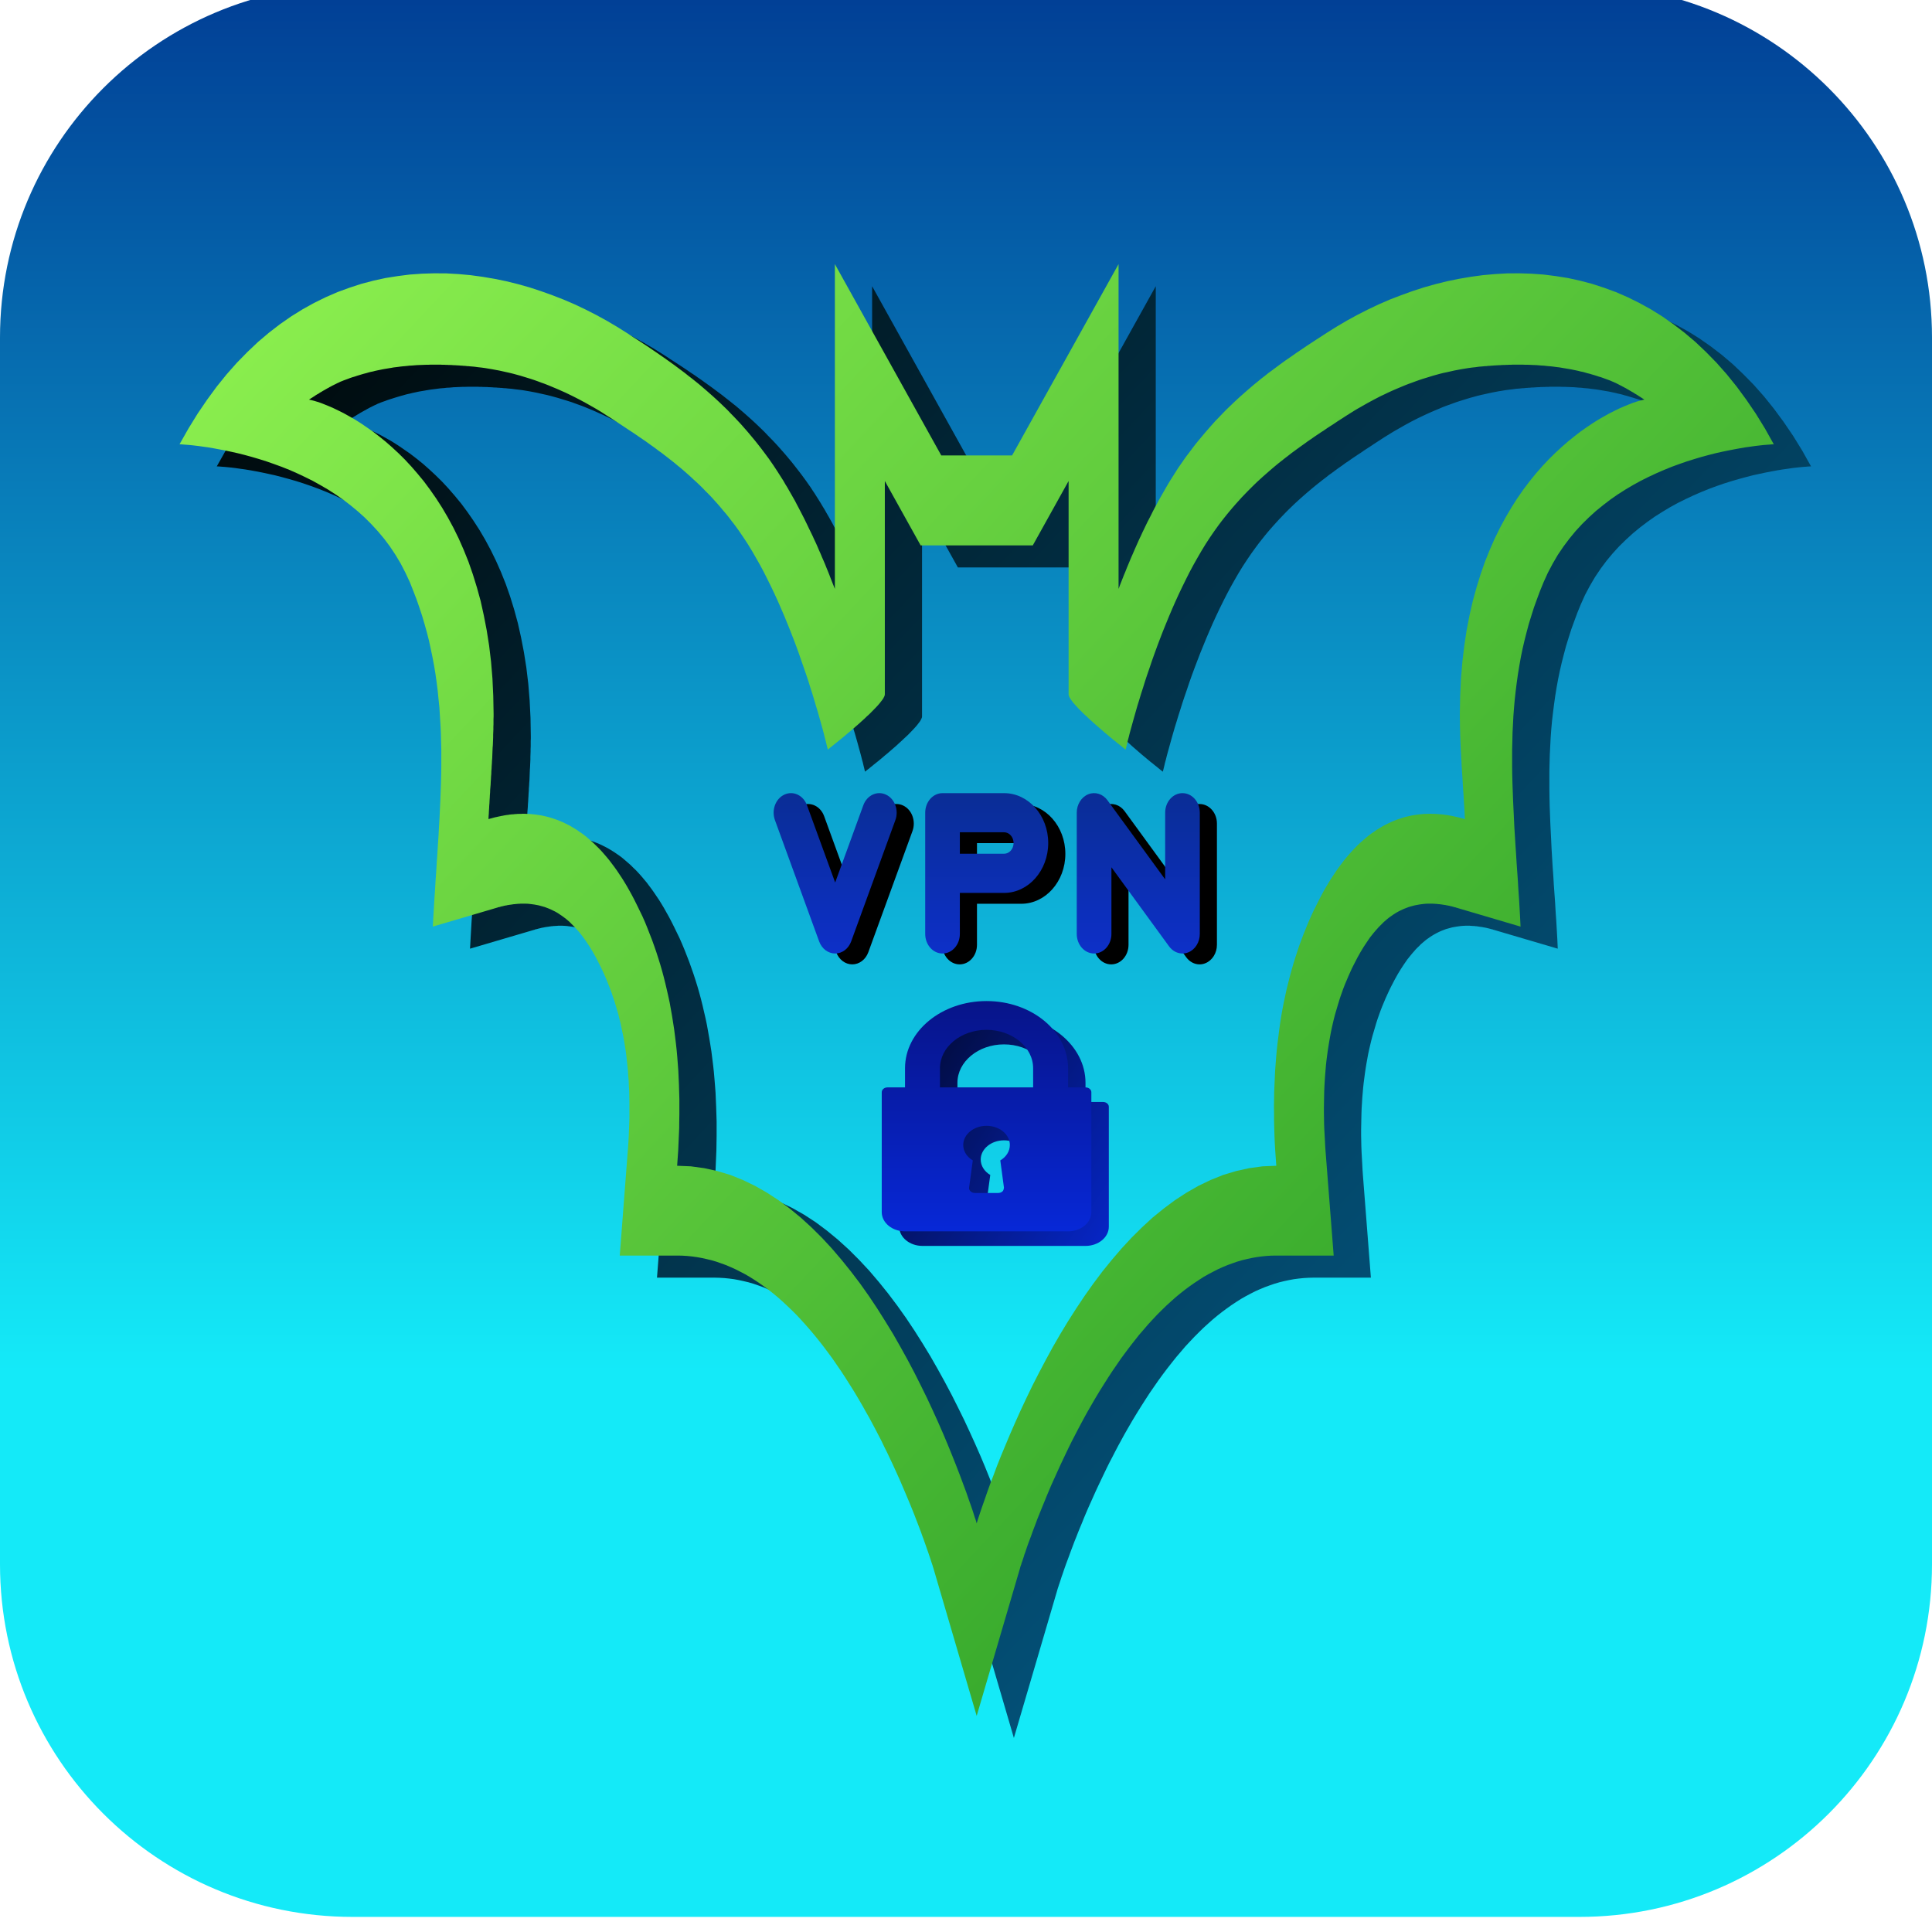 <?xml version="1.0" encoding="UTF-8" standalone="no"?>
<!DOCTYPE svg PUBLIC "-//W3C//DTD SVG 1.1//EN" "http://www.w3.org/Graphics/SVG/1.1/DTD/svg11.dtd">
<svg version="1.1" xmlns="http://www.w3.org/2000/svg" xmlns:xlink="http://www.w3.org/1999/xlink" preserveAspectRatio="xMidYMid meet" viewBox="0 0 512 512" width="512" height="512"><defs><path d="M418.56 -4C470.17 -4 512 37.83 512 89.44C512 173.15 512 330.85 512 414.56C512 466.17 470.17 508 418.56 508C334.85 508 177.15 508 93.44 508C41.83 508 0 466.17 0 414.56C0 330.85 0 173.15 0 89.44C0 37.83 41.83 -4 93.44 -4C177.15 -4 334.85 -4 418.56 -4Z" id="a1GgFwFoAB"></path><linearGradient id="gradienta6pZ1XClId" gradientUnits="userSpaceOnUse" x1="256" y1="-4" x2="256" y2="508"><stop style="stop-color: #013e95;stop-opacity: 1" offset="0%"></stop><stop style="stop-color: #14eaf8;stop-opacity: 1" offset="71.791%"></stop><stop style="stop-color: #14eaf8;stop-opacity: 1" offset="100%"></stop></linearGradient><path d="M306.63 161L307.36 159.15L307.73 158.21L308.13 157.28L308.49 156.33L308.89 155.41L309.67 153.51L310.1 152.56L310.49 151.64L311.76 148.79L312.21 147.87L312.63 146.92L313.08 146L313.53 145.05L313.98 144.12L314.94 142.28L315.39 141.35L315.87 140.43L316.38 139.53L316.86 138.61L317.87 136.81L318.38 135.94L318.89 135.04L319.39 134.17L319.93 133.3L322.07 129.91L322.63 129.09L323.19 128.3L323.76 127.48L324.32 126.68L324.91 125.91L326.66 123.61L327.56 122.5L329.36 120.35L331.17 118.3L332.07 117.3L333 116.35L333.9 115.4L334.83 114.45L336.69 112.65L337.62 111.78L338.55 110.93L340.4 109.29L342.26 107.7L343.19 106.96L344.12 106.19L345.05 105.47L345.98 104.73L346.94 104.03L348.8 102.65L349.7 101.98L350.63 101.32L352.49 100.03L353.39 99.39L354.32 98.78L356.12 97.55L358.83 95.78L359.7 95.21L360.6 94.62L361.47 94.06L364.09 92.42L366.8 90.83L369.56 89.31L372.37 87.88L375.25 86.52L378.15 85.26L381.13 84.11L384.12 83.03L387.19 82.03L390.26 81.16L393.39 80.39L396.51 79.75L399.67 79.21L402.85 78.77L406.06 78.49L409.27 78.31L412.48 78.28L415.72 78.39L418.94 78.62L422.17 79.03L425.39 79.54L428.57 80.23L431.78 81.08L434.93 82.11L438.09 83.26L441.22 84.62L444.29 86.13L447.36 87.82L450.37 89.7L453.33 91.77L456.28 94.03L459.16 96.47L461.97 99.14L464.76 101.98L467.47 105.04L470.11 108.32L472.68 111.81L475.19 115.5L477.61 119.42L479.95 123.61L479.61 123.61L479.21 123.63L478.65 123.68L477.95 123.73L477.1 123.81L476.11 123.91L475.02 124.04L473.8 124.22L472.48 124.4L471.07 124.63L469.55 124.91L467.95 125.22L466.26 125.58L464.51 125.96L462.71 126.43L460.82 126.94L458.9 127.5L456.93 128.12L454.93 128.81L452.9 129.56L450.88 130.38L448.82 131.27L446.74 132.25L444.68 133.27L442.62 134.4L440.6 135.61L438.57 136.89L436.6 138.28L434.65 139.76L432.74 141.33L430.91 143L429.1 144.77L427.39 146.64L425.75 148.61L424.2 150.69L422.71 152.9L421.36 155.2L420.06 157.64L418.91 160.21L418.01 162.41L417.19 164.62L416.4 166.8L415.7 169L415.02 171.21L414.43 173.42L413.87 175.62L413.36 177.83L412.91 180.01L412.51 182.21L412.15 184.44L411.84 186.65L411.56 188.86L411.3 191.09L411.1 193.29L410.94 195.52L410.71 199.99L410.65 202.24L410.6 204.48L410.6 208.99L410.63 211.27L410.68 213.56L410.85 218.12L411.08 222.74L411.19 225.07L411.47 229.74L411.64 232.1L411.78 234.46L412.12 239.23L412.26 241.64L412.43 244.05L412.57 246.49L412.71 248.95L412.82 251.41L395.95 246.44L395.75 246.39L395.58 246.31L395.39 246.28L395.22 246.23L395.02 246.18L394.85 246.13L394.65 246.08L394.49 246.03L394.29 246L394.12 245.95L393.92 245.9L393.75 245.87L393.58 245.82L393.39 245.8L393.22 245.77L393.02 245.72L392.51 245.64L392.32 245.62L391.81 245.54L391.61 245.51L391.27 245.46L391.11 245.46L390.77 245.41L390.6 245.41L390.43 245.39L390.23 245.39L390.06 245.36L389.73 245.36L389.56 245.33L388.29 245.33L387.7 245.36L387.11 245.41L386.51 245.49L385.95 245.57L384.82 245.77L383.7 246.08L383.16 246.23L382.09 246.64L381.56 246.87L381.02 247.13L380.52 247.39L380.01 247.67L379.5 247.98L378.99 248.31L378.52 248.64L378.01 249L377.53 249.39L376.57 250.21L376.12 250.67L375.64 251.13L375.19 251.59L374.29 252.62L373.84 253.16L372.94 254.29L372.09 255.52L371.25 256.8L370.4 258.19L370.01 258.9L369.59 259.65L369.19 260.42L368.66 261.44L368.15 262.47L367.19 264.57L366.29 266.73L365.87 267.8L365.47 268.91L365.08 270.03L364.71 271.16L364.38 272.29L363.7 274.6L363.39 275.78L363.11 276.96L362.83 278.17L362.57 279.37L362.35 280.6L362.12 281.86L361.92 283.09L361.73 284.37L361.56 285.66L361.39 286.96L361.25 288.27L361.02 290.94L360.94 292.3L360.85 293.68L360.8 295.07L360.77 296.48L360.71 299.35L360.71 300.81L360.74 302.28L360.77 303.76L360.83 305.28L361 308.35L361.08 309.92L361.19 311.51L363.3 338.59L348.09 338.59L346.77 338.62L345.48 338.7L344.18 338.83L342.88 339L341.59 339.24L340.29 339.52L339.02 339.83L337.73 340.21L336.46 340.65L335.19 341.11L333.9 341.65L332.63 342.21L331.39 342.85L330.12 343.52L328.86 344.24L327.62 345.03L326.38 345.85L325.14 346.73L323.9 347.65L322.66 348.62L321.42 349.65L320.21 350.73L318.97 351.85L317.76 353.03L316.55 354.24L315.34 355.52L314.12 356.83L312.94 358.22L311.73 359.63L310.55 361.11L309.36 362.63L308.18 364.19L307 365.81L305.84 367.48L304.66 369.19L303.51 370.96L302.35 372.78L301.2 374.63L300.04 376.55L298.91 378.5L298.01 380.07L297.17 381.61L296.32 383.17L295.51 384.71L294.72 386.25L293.93 387.76L293.17 389.3L292.44 390.82L291.03 393.79L290.35 395.25L289.06 398.13L288.44 399.51L287.84 400.9L287.28 402.23L286.75 403.56L286.21 404.85L285.7 406.1L285.23 407.31L284.75 408.49L284.32 409.64L283.9 410.74L283.51 411.8L283.14 412.82L282.77 413.8L282.44 414.69L282.13 415.57L281.85 416.39L281.59 417.16L281.34 417.85L281.14 418.49L280.94 419.08L280.77 419.62L280.61 420.06L280.49 420.47L280.38 420.77L280.3 421.03L280.24 421.21L280.21 421.34L268.69 460.58L257.2 421.34L257.14 421.21L257.09 421.03L257.03 420.77L256.92 420.47L256.78 420.06L256.64 419.62L256.47 419.08L256.27 418.49L256.04 417.85L255.82 417.16L255.54 416.39L255.26 415.57L254.95 414.69L254.64 413.8L254.27 412.82L253.9 411.8L253.51 410.74L253.09 409.64L252.64 408.49L252.19 407.31L251.71 406.1L251.2 404.85L250.66 403.56L249.54 400.9L248.35 398.13L247.06 395.25L246.38 393.79L244.97 390.82L244.21 389.3L243.48 387.76L242.69 386.25L241.9 384.71L241.09 383.17L240.24 381.61L239.37 380.07L238.5 378.5L237.37 376.55L236.21 374.63L235.06 372.78L233.9 370.96L232.75 369.19L231.57 367.48L230.41 365.81L229.23 364.19L228.05 362.63L226.86 361.11L225.65 359.63L224.47 358.22L223.26 356.83L222.07 355.52L220.86 354.24L219.65 353.03L218.41 351.85L217.2 350.73L215.99 349.65L214.75 348.62L213.51 347.65L212.27 346.73L211.03 345.85L209.79 345.03L208.53 344.24L207.29 343.52L206.02 342.85L204.75 342.21L203.48 341.65L202.22 341.11L200.95 340.65L199.68 340.21L198.39 339.83L197.09 339.52L195.82 339.24L194.53 339L193.23 338.83L191.94 338.7L190.61 338.62L189.32 338.59L174.11 338.59L176.19 311.51L176.3 309.92L176.42 308.35L176.5 306.82L176.56 305.28L176.61 303.76L176.67 302.28L176.67 297.89L176.61 295.07L176.53 293.68L176.47 292.3L176.36 290.94L176.27 289.6L176.13 288.27L175.85 285.66L175.68 284.37L175.49 283.09L175.29 281.86L175.06 280.6L174.81 279.37L174.3 276.96L173.99 275.78L173.71 274.6L173.04 272.29L172.7 271.16L172.3 270.03L171.94 268.91L171.51 267.8L170.67 265.65L170.22 264.57L169.74 263.52L169.23 262.47L168.22 260.42L167.82 259.65L167.4 258.9L167.01 258.19L166.16 256.8L165.32 255.52L164.9 254.9L164.44 254.29L164.02 253.72L163.57 253.16L163.12 252.62L162.22 251.59L161.77 251.13L161.29 250.67L160.84 250.21L159.88 249.39L159.37 249L158.9 248.64L158.39 248.31L157.91 247.98L157.4 247.67L156.9 247.39L156.36 247.13L155.85 246.87L155.32 246.64L154.25 246.23L153.68 246.08L153.15 245.92L152.59 245.77L151.46 245.57L150.87 245.49L150.3 245.41L149.71 245.36L149.09 245.33L147.83 245.33L147.66 245.36L147.32 245.36L147.15 245.39L146.98 245.39L146.81 245.41L146.64 245.41L146.3 245.46L146.14 245.46L145.97 245.49L145.77 245.51L145.26 245.59L145.07 245.62L144.56 245.69L144.36 245.72L144.19 245.77L144.02 245.8L143.83 245.82L143.66 245.87L143.46 245.9L143.12 246L142.92 246.03L142.76 246.08L142.56 246.13L142.39 246.18L142.19 246.23L142.02 246.26L141.83 246.31L141.66 246.39L141.46 246.44L124.56 251.41L124.84 246.49L124.98 244.05L125.15 241.64L125.29 239.23L125.46 236.85L125.6 234.46L125.77 232.1L125.91 229.74L126.08 227.41L126.19 225.07L126.33 222.74L126.56 218.12L126.73 213.56L126.78 211.27L126.81 208.99L126.81 204.48L126.76 202.24L126.7 199.99L126.59 197.76L126.31 193.29L126.08 191.09L125.86 188.86L125.57 186.65L125.26 184.44L124.9 182.21L124.48 180.01L124.02 177.83L123.55 175.62L122.98 173.42L122.36 171.21L121.71 169L120.98 166.8L120.22 164.62L119.38 162.41L118.5 160.21L117.32 157.64L116.05 155.2L114.67 152.9L113.21 150.69L111.66 148.61L110 146.64L108.28 144.77L106.5 143L104.65 141.33L102.76 139.76L100.81 138.28L98.81 136.89L96.81 135.61L94.76 134.4L92.73 133.27L90.65 132.25L88.59 131.27L86.53 130.38L84.48 129.56L82.45 128.81L80.45 128.12L78.51 127.5L76.56 126.94L74.7 126.43L72.87 125.96L71.13 125.58L69.46 125.22L67.86 124.91L66.34 124.63L64.93 124.4L63.61 124.22L62.39 124.04L61.3 123.91L60.31 123.81L59.47 123.73L58.76 123.68L58.2 123.63L57.78 123.61L57.44 123.61L59.8 119.42L62.23 115.5L64.73 111.81L67.3 108.32L69.94 105.04L72.65 101.98L75.44 99.14L78.25 96.47L81.13 94.03L84.06 91.77L87.04 89.7L90.05 87.82L93.1 86.13L96.2 84.62L99.32 83.26L102.48 82.11L105.63 81.08L108.81 80.23L112.03 79.54L115.24 79.03L118.45 78.62L121.69 78.39L124.9 78.28L128.14 78.31L131.35 78.49L134.53 78.77L137.71 79.21L140.9 79.75L144.02 80.39L147.15 81.16L150.22 82.03L153.26 83.03L156.28 84.11L159.23 85.26L162.16 86.52L165.04 87.88L167.85 89.31L170.61 90.83L173.32 92.42L175.94 94.06L176.81 94.62L177.68 95.21L178.58 95.78L181.29 97.55L183.09 98.78L184.02 99.39L184.92 100.03L185.85 100.67L186.75 101.32L188.61 102.65L191.4 104.73L192.33 105.47L193.26 106.19L194.22 106.96L195.15 107.7L197.01 109.29L198.86 110.93L199.79 111.78L200.72 112.65L202.58 114.45L203.48 115.4L204.41 116.35L205.32 117.3L206.24 118.3L208.05 120.35L209.85 122.5L210.72 123.61L211.62 124.76L212.5 125.91L213.06 126.68L213.65 127.48L214.22 128.3L214.78 129.09L215.31 129.91L215.88 130.76L217.48 133.3L217.99 134.17L218.53 135.04L219.03 135.94L219.54 136.81L220.55 138.61L221.03 139.53L221.51 140.43L222.95 143.2L223.85 145.05L224.3 146L224.75 146.92L225.2 147.87L225.62 148.79L226.07 149.74L226.5 150.69L226.89 151.64L227.31 152.56L227.71 153.51L228.13 154.46L228.52 155.41L228.89 156.33L229.29 157.28L229.65 158.21L230.02 159.15L231.12 161.92L231.12 75.85L259.31 126.55L278.07 126.55L306.29 75.85L306.29 161.92L306.63 161ZM123.26 102.52L122.67 102.52L121.43 102.57L120.84 102.6L120.22 102.62L119.63 102.68L119.01 102.73L118.39 102.75L117.8 102.83L117.18 102.88L116.59 102.93L115.97 103.01L115.38 103.09L114.14 103.24L113.55 103.34L112.93 103.44L112.34 103.55L111.72 103.65L111.12 103.75L110.5 103.88L109.91 104.01L109.29 104.14L108.7 104.29L108.08 104.42L107.49 104.57L106.87 104.75L106.28 104.91L105.66 105.09L104.48 105.45L103.86 105.65L103.27 105.83L102.65 106.04L102.05 106.27L101.46 106.47L100.84 106.7L100.56 106.83L100.28 106.93L99.97 107.06L99.69 107.22L99.38 107.34L97.83 108.11L97.52 108.29L97.21 108.45L96.93 108.63L96.62 108.78L96.31 108.96L96.03 109.11L95.72 109.29L95.43 109.45L95.15 109.63L94.9 109.78L94.62 109.93L94.36 110.11L94.11 110.27L93.86 110.4L93.63 110.55L93.41 110.68L93.21 110.83L93.01 110.96L92.82 111.06L92.65 111.19L92.48 111.29L92.34 111.37L92.2 111.47L92.08 111.55L91.83 111.7L91.77 111.76L91.74 111.76L92.34 111.88L93.07 112.06L93.89 112.32L94.84 112.63L95.89 113.04L97.01 113.5L98.25 114.04L99.55 114.65L100.93 115.35L102.36 116.14L103.88 117.01L105.43 117.99L107.01 119.07L108.67 120.22L110.34 121.5L112.03 122.86L113.72 124.35L115.43 125.94L117.15 127.63L118.84 129.45L120.53 131.4L122.22 133.45L123.86 135.66L125.46 137.97L127.04 140.41L128.56 143L130.02 145.71L131.43 148.59L132.76 151.59L134.02 154.74L135.18 158.05L136.25 161.51L137.23 165.11L138.08 168.9L138.84 172.83L139.49 176.93L140 181.19L140.36 185.62L140.59 190.24L140.67 195.04L140.67 195.73L140.64 196.42L140.64 197.78L140.61 198.47L140.61 199.17L140.56 200.55L140.56 201.24L140.47 203.32L140.42 204.01L140.39 204.73L140.31 206.81L140.25 207.5L140.22 208.2L140.16 208.89L140.14 209.58L140.08 210.27L140.05 210.99L140 211.68L139.97 212.38L139.91 213.07L139.88 213.79L139.77 215.17L139.74 215.86L139.69 216.58L139.66 217.27L139.6 217.99L139.57 218.69L139.52 219.4L139.49 220.1L139.43 220.81L139.4 221.51L139.35 222.23L139.32 222.92L139.54 222.87L139.8 222.79L140.02 222.74L140.25 222.66L140.5 222.61L140.73 222.53L141.18 222.43L141.43 222.38L142.11 222.23L142.36 222.17L142.81 222.07L143.04 222.05L143.49 221.94L143.74 221.92L143.97 221.87L144.64 221.79L144.87 221.74L145.09 221.71L145.35 221.69L145.57 221.66L145.8 221.66L146.47 221.58L146.7 221.58L146.92 221.56L147.15 221.56L147.38 221.53L148.05 221.53L148.28 221.51L148.5 221.51L150.14 221.56L151.77 221.71L153.4 221.97L154.98 222.33L155.8 222.56L156.59 222.82L157.35 223.07L158.13 223.38L158.92 223.71L159.68 224.07L160.44 224.46L161.21 224.87L162.73 225.79L163.46 226.3L164.22 226.82L164.95 227.38L165.68 228L166.39 228.61L167.12 229.25L167.82 229.95L168.56 230.66L169.26 231.41L169.97 232.2L170.64 233L171.35 233.84L172.7 235.64L173.37 236.59L174.02 237.56L174.7 238.56L175.35 239.62L175.99 240.69L176.61 241.8L177.26 242.95L177.88 244.13L178.64 245.64L180.11 248.67L180.78 250.21L181.43 251.77L182.67 254.95L183.23 256.54L183.8 258.16L184.33 259.8L184.84 261.44L185.32 263.11L185.77 264.78L186.19 266.47L186.58 268.16L186.98 269.88L187.34 271.6L187.96 275.09L188.25 276.86L188.53 278.65L188.98 282.24L189.18 284.06L189.34 285.91L189.49 287.73L189.63 289.6L189.79 293.35L189.91 297.15L189.91 300.99L189.88 302.92L189.85 304.87L189.6 310.79L189.32 314.79L192.95 314.95L196.53 315.43L199.99 316.2L203.4 317.23L206.72 318.56L209.96 320.13L213.12 321.92L216.19 323.92L219.17 326.15L222.07 328.54L224.92 331.13L227.65 333.85L230.33 336.72L232.89 339.72L235.37 342.8L237.79 346.01L240.1 349.26L242.33 352.6L244.47 355.98L246.55 359.4L248.5 362.81L250.38 366.22L252.19 369.63L253.88 372.99L255.51 376.3L257.03 379.56L258.47 382.74L259.82 385.81L261.06 388.76L262.21 391.61L263.28 394.3L264.27 396.84L265.14 399.2L265.96 401.38L266.64 403.36L267.25 405.1L267.76 406.62L268.16 407.87L268.49 408.85L268.69 409.57L268.92 408.85L269.23 407.87L269.65 406.62L270.16 405.1L270.78 403.36L271.45 401.38L272.24 399.2L273.14 396.84L274.1 394.3L275.17 391.61L276.35 388.76L277.59 385.81L278.94 382.74L280.38 379.56L281.9 376.3L283.51 372.99L285.23 369.63L287.03 366.22L288.89 362.81L290.86 359.4L292.92 355.98L295.08 352.6L297.31 349.26L299.62 346.01L302.01 342.8L304.52 339.72L307.08 336.72L309.76 333.85L312.49 331.13L315.31 328.54L318.24 326.15L321.22 323.92L324.29 321.92L327.45 320.13L330.69 318.56L334.01 317.23L337.42 316.2L340.88 315.43L344.46 314.95L348.09 314.79L347.81 310.79L347.7 308.82L347.62 306.84L347.56 304.87L347.5 302.92L347.5 300.99L347.47 299.07L347.5 297.15L347.53 295.25L347.62 293.35L347.78 289.6L347.93 287.73L348.07 285.91L348.24 284.06L348.43 282.24L348.88 278.65L349.14 276.86L349.42 275.09L349.73 273.34L350.07 271.6L350.8 268.16L351.64 264.78L352.09 263.11L352.57 261.44L353.08 259.8L353.62 258.16L354.15 256.54L354.74 254.93L355.33 253.36L355.98 251.77L356.63 250.21L357.31 248.67L358.01 247.16L359.53 244.13L360.15 242.95L360.77 241.8L361.42 240.69L362.07 239.62L362.71 238.56L363.39 237.56L364.04 236.59L364.71 235.64L366.07 233.84L366.77 233L367.45 232.2L368.15 231.41L368.85 230.66L369.56 229.95L370.29 229.25L370.99 228.61L372.46 227.38L373.19 226.82L373.95 226.3L374.68 225.79L376.21 224.87L376.97 224.46L377.73 224.07L378.49 223.71L379.28 223.38L380.04 223.07L381.61 222.56L382.4 222.33L383.22 222.15L384.01 221.97L384.82 221.84L385.61 221.71L387.25 221.56L388.09 221.53L388.91 221.51L389.13 221.51L389.36 221.53L390.04 221.53L390.26 221.56L390.49 221.56L390.71 221.58L390.94 221.58L391.61 221.66L391.84 221.66L392.51 221.74L392.77 221.79L393.44 221.87L393.67 221.92L393.89 221.94L394.12 221.99L394.37 222.05L394.6 222.07L395.27 222.23L395.53 222.28L396.2 222.43L396.46 222.48L396.68 222.53L396.91 222.61L397.13 222.66L397.39 222.74L397.61 222.79L397.84 222.87L398.09 222.92L398.04 222.23L398.01 221.51L397.98 220.81L397.92 220.1L397.89 219.4L397.84 218.69L397.81 217.99L397.75 217.27L397.73 216.58L397.67 215.86L397.61 215.17L397.58 214.48L397.53 213.79L397.5 213.07L397.44 212.38L397.42 211.68L397.36 210.99L397.3 210.27L397.27 209.58L397.22 208.89L397.16 207.5L397.11 206.81L397.05 205.43L396.99 204.71L396.82 200.55L396.82 199.86L396.77 198.47L396.77 197.09L396.74 196.42L396.74 195.04L396.82 190.24L397.05 185.62L397.42 181.19L397.92 176.93L398.54 172.83L399.3 168.9L400.18 165.11L401.16 161.51L402.23 158.05L403.39 154.74L404.65 151.59L405.98 148.59L407.39 145.71L408.85 143L410.37 140.41L411.92 137.97L413.53 135.66L415.19 133.45L416.85 131.4L418.54 129.45L420.26 127.63L421.98 125.94L423.7 124.35L425.39 122.86L427.08 121.5L428.74 120.22L430.37 119.07L431.98 117.99L433.53 117.01L435.05 116.14L436.48 115.35L437.86 114.65L439.16 114.04L440.4 113.5L441.53 113.04L442.57 112.63L443.5 112.32L444.34 112.06L445.05 111.88L445.64 111.76L445.55 111.7L445.5 111.65L445.33 111.55L445.19 111.47L445.07 111.37L444.93 111.29L444.76 111.19L444.6 111.06L444.4 110.96L444.2 110.83L443.98 110.68L443.78 110.55L443.53 110.4L443.3 110.27L443.05 110.11L442.79 109.93L442.23 109.63L441.95 109.45L441.67 109.29L441.38 109.11L441.07 108.96L440.79 108.78L440.48 108.63L440.17 108.45L439.86 108.29L439.55 108.11L438.93 107.81L438.65 107.65L438.03 107.34L437.72 107.22L437.41 107.06L437.13 106.96L436.57 106.7L435.95 106.47L435.36 106.27L434.74 106.04L434.15 105.83L433.55 105.65L432.93 105.45L432.34 105.27L431.72 105.09L431.13 104.91L430.51 104.75L429.92 104.57L429.33 104.42L428.71 104.29L428.12 104.14L427.5 104.01L426.91 103.88L426.29 103.75L425.67 103.65L425.08 103.55L424.46 103.44L423.86 103.34L423.24 103.24L422.65 103.16L422.03 103.09L421.44 103.01L420.82 102.93L420.2 102.88L419.61 102.83L418.99 102.75L418.4 102.73L417.16 102.62L416.57 102.6L415.95 102.57L415.36 102.55L414.74 102.52L414.12 102.52L413.53 102.5L410.63 102.5L410.4 102.52L409.67 102.52L409.44 102.55L408.96 102.55L408.74 102.57L408.26 102.57L408.01 102.6L407.78 102.6L407.53 102.62L407.3 102.62L407.05 102.65L406.82 102.65L406.57 102.68L406.34 102.68L406.09 102.7L405.87 102.7L405.61 102.73L405.39 102.75L405.13 102.75L404.68 102.8L404.43 102.8L404.2 102.83L403.95 102.86L403.72 102.88L403.47 102.88L403.25 102.91L402.99 102.93L402.77 102.96L401.81 103.03L400.88 103.16L399.92 103.27L398.99 103.39L398.06 103.55L397.11 103.7L395.25 104.06L393.39 104.47L392.43 104.68L391.5 104.91L389.64 105.42L388.71 105.7L387.81 105.98L386.88 106.27L385.95 106.57L385.02 106.91L384.12 107.24L383.19 107.57L382.26 107.93L381.36 108.32L380.43 108.7L379.53 109.09L378.6 109.5L377.7 109.91L376.8 110.34L375.87 110.78L374.06 111.7L372.26 112.68L369.56 114.22L368.66 114.76L366.85 115.88L364.23 117.58L363.36 118.17L361.61 119.3L360.77 119.89L359.9 120.45L358.15 121.63L357.31 122.22L356.43 122.81L355.59 123.43L354.71 124.04L353.87 124.66L353 125.3L352.15 125.91L351.31 126.58L350.46 127.22L348.77 128.56L347.93 129.25L347.11 129.94L346.26 130.66L344.63 132.09L342.97 133.61L342.18 134.38L341.36 135.17L340.55 135.99L338.97 137.64L337.39 139.38L336.63 140.25L335.84 141.17L335.08 142.1L334.32 143.05L333.56 144.02L332.83 145L331.64 146.64L330.49 148.33L329.36 150.05L328.26 151.84L327.19 153.69L326.15 155.54L325.14 157.44L324.15 159.39L323.19 161.33L322.27 163.28L321.36 165.26L320.49 167.26L319.65 169.23L318.83 171.24L318.04 173.18L317.28 175.16L316.55 177.08L315.84 179.01L315.17 180.9L314.55 182.75L313.93 184.55L313.34 186.32L312.8 188.04L312.27 189.7L311.79 191.29L311.31 192.83L310.89 194.29L310.49 195.68L310.13 196.99L309.79 198.22L309.48 199.32L309.2 200.37L308.97 201.3L308.74 202.12L308.58 202.83L308.44 203.42L308.32 203.89L308.24 204.22L308.18 204.42L308.15 204.5L308.13 204.48L308.04 204.42L307.93 204.32L307.73 204.17L307.51 203.99L307.25 203.78L306.94 203.53L306.6 203.24L306.21 202.94L305.79 202.6L305.36 202.24L304.89 201.89L304.41 201.48L303.9 201.06L303.39 200.63L302.83 200.17L302.29 199.71L300.04 197.76L298.38 196.24L297.84 195.73L297.31 195.24L296.8 194.76L296.32 194.27L295.84 193.81L295 192.88L294.27 192.06L293.96 191.65L293.7 191.29L293.48 190.96L293.28 190.63L293.17 190.34L293.08 190.09L293.06 189.86L293.06 133.33L283.56 150.38L253.85 150.38L244.35 133.33L244.35 189.86L244.33 190.09L244.24 190.34L244.1 190.63L243.93 190.96L243.71 191.29L243.43 191.65L243.12 192.06L242.78 192.47L242.41 192.88L241.99 193.34L241.09 194.27L240.61 194.76L240.1 195.24L239.57 195.73L239.03 196.24L237.37 197.76L235.12 199.71L234.55 200.17L234.02 200.63L233.51 201.06L232.5 201.89L231.6 202.6L231.2 202.94L230.81 203.24L230.47 203.53L230.16 203.78L229.88 203.99L229.65 204.17L229.48 204.32L229.34 204.42L229.26 204.48L229.23 204.5L229.23 204.42L229.17 204.22L229.09 203.89L228.98 203.42L228.83 202.83L228.67 202.12L228.44 201.3L228.21 200.37L227.93 199.32L227.62 198.22L227.29 196.99L226.92 195.68L226.52 194.29L226.07 192.83L225.62 191.29L225.14 189.7L224.61 188.04L224.07 186.32L223.48 184.55L222.86 182.75L222.22 180.9L221.57 179.01L220.86 177.08L220.13 175.16L219.37 173.18L218.58 171.24L217.76 169.23L216.92 167.26L216.05 165.26L215.15 163.28L214.22 161.33L213.26 159.39L212.27 157.44L211.26 155.54L210.22 153.69L209.15 151.84L208.05 150.05L206.92 148.33L205.77 146.64L204.58 145L203.82 144.02L203.09 143.05L202.33 142.1L201.54 141.17L200.78 140.25L200.02 139.38L198.44 137.64L197.65 136.81L196.84 135.99L196.05 135.17L195.23 134.38L194.41 133.61L193.6 132.86L192.78 132.09L191.15 130.66L190.3 129.94L189.46 129.25L188.64 128.56L186.95 127.22L186.1 126.58L185.26 125.91L184.39 125.3L183.54 124.66L182.7 124.04L181.82 123.43L180.98 122.81L179.23 121.63L178.39 121.04L177.51 120.45L176.64 119.89L175.77 119.3L174.92 118.73L174.05 118.17L173.18 117.58L171.43 116.45L170.53 115.88L169.66 115.32L168.75 114.76L167.85 114.22L165.15 112.68L163.35 111.7L162.44 111.24L161.52 110.78L159.71 109.91L158.78 109.5L157.88 109.09L156.98 108.7L155.12 107.93L154.22 107.57L153.29 107.24L152.39 106.91L151.46 106.57L150.53 106.27L147.74 105.42L145.88 104.91L144.95 104.68L142.16 104.06L141.23 103.88L140.28 103.7L138.42 103.39L137.46 103.27L136.53 103.16L135.57 103.03L134.64 102.96L134.39 102.93L133.94 102.88L133.69 102.88L133.46 102.86L133.21 102.83L132.98 102.8L132.73 102.8L132.5 102.78L132.25 102.75L132.02 102.75L131.77 102.73L131.55 102.7L131.29 102.7L131.07 102.68L130.81 102.68L130.59 102.65L130.36 102.65L130.11 102.62L129.88 102.62L129.63 102.6L129.4 102.6L129.15 102.57L128.67 102.57L128.45 102.55L127.97 102.55L127.71 102.52L127.01 102.52L126.76 102.5L123.88 102.5L123.26 102.52Z" id="b6w8Ml9IWC"></path><linearGradient id="gradientb5GbKFGFFB" gradientUnits="userSpaceOnUse" x1="57.44" y1="75.85" x2="479.95" y2="472.58"><stop style="stop-color: #000606;stop-opacity: 1" offset="0%"></stop><stop style="stop-color: #046ca2;stop-opacity: 1" offset="100%"></stop></linearGradient><path d="M296.77 155.15L297.5 153.3L297.87 152.35L298.26 151.43L298.63 150.48L299.02 149.55L299.81 147.66L300.23 146.71L300.63 145.78L301.89 142.94L302.34 142.01L302.77 141.06L303.22 140.14L303.67 139.19L304.12 138.27L305.08 136.42L305.53 135.5L306.01 134.58L306.51 133.68L306.99 132.75L308.01 130.96L308.51 130.09L309.02 129.19L309.53 128.32L310.06 127.44L312.2 124.06L312.77 123.24L313.33 122.44L313.89 121.62L314.46 120.83L315.05 120.06L316.79 117.75L317.69 116.65L319.5 114.49L321.3 112.44L322.2 111.44L323.13 110.49L324.03 109.54L324.96 108.59L326.82 106.8L327.75 105.93L328.68 105.08L330.54 103.44L332.4 101.85L333.33 101.1L334.26 100.33L335.19 99.62L336.12 98.87L337.07 98.18L338.93 96.79L339.83 96.13L340.76 95.46L342.62 94.18L343.52 93.54L344.45 92.92L346.26 91.69L348.96 89.92L349.83 89.36L350.74 88.77L351.61 88.2L354.23 86.56L356.93 84.97L359.69 83.46L362.51 82.02L365.38 80.66L368.28 79.4L371.27 78.25L374.25 77.17L377.32 76.17L380.4 75.3L383.52 74.53L386.65 73.89L389.8 73.35L392.99 72.92L396.2 72.63L399.41 72.45L402.62 72.43L405.86 72.53L409.07 72.76L412.31 73.17L415.52 73.68L418.7 74.38L421.91 75.22L425.07 76.25L428.22 77.4L431.35 78.76L434.42 80.28L437.49 81.97L440.5 83.84L443.46 85.92L446.42 88.18L449.29 90.61L452.11 93.28L454.9 96.13L457.6 99.18L460.25 102.46L462.81 105.95L465.32 109.64L467.74 113.57L470.08 117.75L469.74 117.75L469.35 117.78L468.78 117.83L468.08 117.88L467.23 117.95L466.25 118.06L465.15 118.19L463.94 118.36L462.62 118.54L461.21 118.78L459.69 119.06L458.08 119.37L456.39 119.72L454.64 120.11L452.84 120.57L450.95 121.08L449.04 121.65L447.07 122.26L445.07 122.96L443.04 123.7L441.01 124.52L438.95 125.42L436.87 126.39L434.81 127.42L432.76 128.55L430.73 129.75L428.7 131.04L426.73 132.42L424.79 133.91L422.87 135.47L421.04 137.14L419.24 138.91L417.52 140.78L415.89 142.76L414.34 144.83L412.84 147.04L411.49 149.35L410.2 151.79L409.04 154.35L408.14 156.56L407.32 158.76L406.53 160.94L405.83 163.15L405.15 165.35L404.56 167.56L404 169.77L403.49 171.97L403.04 174.15L402.65 176.36L402.28 178.59L401.97 180.79L401.69 183L401.44 185.23L401.24 187.44L401.07 189.67L400.84 194.13L400.79 196.39L400.73 198.62L400.73 203.13L400.76 205.42L400.82 207.7L400.99 212.27L401.21 216.88L401.32 219.22L401.61 223.88L401.77 226.24L401.91 228.6L402.25 233.37L402.39 235.79L402.56 238.2L402.7 240.63L402.84 243.1L402.96 245.56L386.08 240.58L385.89 240.53L385.72 240.45L385.52 240.43L385.35 240.38L385.16 240.33L384.99 240.27L384.79 240.22L384.62 240.17L384.42 240.15L384.25 240.09L384.06 240.04L383.89 240.02L383.72 239.97L383.52 239.94L383.35 239.92L383.16 239.86L382.65 239.79L382.45 239.76L381.94 239.68L381.75 239.66L381.41 239.61L381.24 239.61L380.9 239.56L380.73 239.56L380.56 239.53L380.37 239.53L380.2 239.5L379.86 239.5L379.69 239.48L378.42 239.48L377.83 239.5L377.24 239.56L376.65 239.63L376.09 239.71L374.96 239.92L373.83 240.22L373.3 240.38L372.23 240.79L371.69 241.02L371.16 241.27L370.65 241.53L370.14 241.81L369.64 242.12L369.13 242.45L368.65 242.79L368.14 243.15L367.66 243.53L366.71 244.35L366.26 244.81L365.78 245.28L365.33 245.74L364.42 246.76L363.97 247.3L363.07 248.43L362.23 249.66L361.38 250.94L360.54 252.33L360.14 253.05L359.72 253.79L359.33 254.56L358.79 255.59L358.28 256.61L357.33 258.72L356.42 260.87L356 261.95L355.61 263.05L355.21 264.18L354.85 265.31L354.51 266.44L353.83 268.74L353.52 269.92L353.24 271.1L352.96 272.31L352.71 273.52L352.48 274.75L352.26 276L352.06 277.23L351.86 278.52L351.69 279.8L351.52 281.11L351.38 282.42L351.16 285.08L351.07 286.44L350.99 287.83L350.93 289.21L350.9 290.62L350.85 293.5L350.85 294.96L350.88 296.42L350.9 297.91L350.96 299.42L351.13 302.5L351.21 304.06L351.33 305.65L353.44 332.74L338.23 332.74L336.9 332.76L335.61 332.84L334.31 332.97L333.02 333.15L331.72 333.38L330.43 333.66L329.16 333.97L327.86 334.35L326.6 334.79L325.33 335.25L324.03 335.79L322.77 336.36L321.53 337L320.26 337.66L318.99 338.38L317.75 339.18L316.51 340L315.27 340.87L314.03 341.79L312.79 342.77L311.55 343.79L310.34 344.87L309.1 346L307.89 347.18L306.68 348.38L305.47 349.67L304.26 350.98L303.08 352.36L301.86 353.77L300.68 355.26L299.5 356.77L298.32 358.34L297.13 359.95L295.98 361.62L294.8 363.34L293.64 365.11L292.49 366.93L291.33 368.78L290.18 370.7L289.05 372.65L288.15 374.21L287.3 375.75L286.46 377.32L285.64 378.86L284.85 380.39L284.06 381.91L283.3 383.45L282.57 384.96L281.16 387.94L280.49 389.4L279.19 392.27L278.57 393.65L277.98 395.04L277.42 396.37L276.88 397.71L276.35 398.99L275.84 400.25L275.36 401.45L274.88 402.63L274.46 403.79L274.04 404.89L273.64 405.94L273.28 406.97L272.91 407.94L272.57 408.84L272.26 409.71L271.98 410.53L271.73 411.3L271.47 411.99L271.28 412.64L271.08 413.23L270.91 413.76L270.74 414.2L270.63 414.61L270.51 414.92L270.43 415.17L270.37 415.35L270.35 415.48L258.83 454.73L247.33 415.48L247.28 415.35L247.22 415.17L247.16 414.92L247.05 414.61L246.91 414.2L246.77 413.76L246.6 413.23L246.4 412.64L246.18 411.99L245.95 411.3L245.67 410.53L245.39 409.71L245.08 408.84L244.77 407.94L244.4 406.97L244.04 405.94L243.64 404.89L243.22 403.79L242.77 402.63L242.32 401.45L241.84 400.25L241.33 398.99L240.8 397.71L239.67 395.04L238.49 392.27L237.19 389.4L236.52 387.94L235.11 384.96L234.35 383.45L233.62 381.91L232.83 380.39L232.04 378.86L231.22 377.32L230.38 375.75L229.5 374.21L228.63 372.65L227.5 370.7L226.35 368.78L225.19 366.93L224.04 365.11L222.88 363.34L221.7 361.62L220.55 359.95L219.36 358.34L218.18 356.77L217 355.26L215.79 353.77L214.6 352.36L213.39 350.98L212.21 349.67L211 348.38L209.79 347.18L208.55 346L207.34 344.87L206.12 343.79L204.89 342.77L203.65 341.79L202.41 340.87L201.17 340L199.93 339.18L198.66 338.38L197.42 337.66L196.15 337L194.89 336.36L193.62 335.79L192.35 335.25L191.08 334.79L189.82 334.35L188.52 333.97L187.22 333.66L185.96 333.38L184.66 333.15L183.37 332.97L182.07 332.84L180.75 332.76L179.45 332.74L164.24 332.74L166.32 305.65L166.44 304.06L166.55 302.5L166.63 300.96L166.69 299.42L166.75 297.91L166.8 296.42L166.8 292.03L166.75 289.21L166.66 287.83L166.61 286.44L166.49 285.08L166.41 283.75L166.27 282.42L165.99 279.8L165.82 278.52L165.62 277.23L165.42 276L165.2 274.75L164.94 273.52L164.44 271.1L164.13 269.92L163.85 268.74L163.17 266.44L162.83 265.31L162.44 264.18L162.07 263.05L161.65 261.95L160.8 259.79L160.35 258.72L159.87 257.66L159.37 256.61L158.35 254.56L157.96 253.79L157.54 253.05L157.14 252.33L156.3 250.94L155.45 249.66L155.03 249.05L154.58 248.43L154.16 247.87L153.71 247.3L153.25 246.76L152.35 245.74L151.9 245.28L151.42 244.81L150.97 244.35L150.02 243.53L149.51 243.15L149.03 242.79L148.52 242.45L148.04 242.12L147.54 241.81L147.03 241.53L146.49 241.27L145.99 241.02L145.45 240.79L144.38 240.38L143.82 240.22L143.28 240.07L142.72 239.92L141.59 239.71L141 239.63L140.44 239.56L139.85 239.5L139.23 239.48L137.96 239.48L137.79 239.5L137.45 239.5L137.28 239.53L137.11 239.53L136.95 239.56L136.78 239.56L136.44 239.61L136.27 239.61L136.1 239.63L135.9 239.66L135.4 239.74L135.2 239.76L134.69 239.84L134.5 239.86L134.33 239.92L134.16 239.94L133.96 239.97L133.79 240.02L133.59 240.04L133.26 240.15L133.06 240.17L132.89 240.22L132.69 240.27L132.52 240.33L132.33 240.38L132.16 240.4L131.96 240.45L131.79 240.53L131.59 240.58L114.69 245.56L114.98 240.63L115.12 238.2L115.29 235.79L115.43 233.37L115.6 230.99L115.74 228.6L115.91 226.24L116.05 223.88L116.21 221.55L116.33 219.22L116.47 216.88L116.69 212.27L116.86 207.7L116.92 205.42L116.95 203.13L116.95 198.62L116.89 196.39L116.83 194.13L116.72 191.9L116.44 187.44L116.21 185.23L115.99 183L115.71 180.79L115.4 178.59L115.03 176.36L114.61 174.15L114.16 171.97L113.68 169.77L113.12 167.56L112.5 165.35L111.85 163.15L111.12 160.94L110.36 158.76L109.51 156.56L108.64 154.35L107.45 151.79L106.19 149.35L104.81 147.04L103.34 144.83L101.79 142.76L100.13 140.78L98.41 138.91L96.64 137.14L94.78 135.47L92.89 133.91L90.95 132.42L88.95 131.04L86.95 129.75L84.89 128.55L82.86 127.42L80.78 126.39L78.72 125.42L76.67 124.52L74.61 123.7L72.58 122.96L70.58 122.26L68.64 121.65L66.7 121.08L64.84 120.57L63.01 120.11L61.26 119.72L59.6 119.37L57.99 119.06L56.47 118.78L55.06 118.54L53.74 118.36L52.53 118.19L51.43 118.06L50.44 117.95L49.6 117.88L48.9 117.83L48.33 117.78L47.91 117.75L47.57 117.75L49.94 113.57L52.36 109.64L54.87 105.95L57.43 102.46L60.08 99.18L62.78 96.13L65.57 93.28L68.39 90.61L71.26 88.18L74.19 85.92L77.18 83.84L80.19 81.97L83.23 80.28L86.33 78.76L89.46 77.4L92.61 76.25L95.77 75.22L98.95 74.38L102.16 73.68L105.37 73.17L108.58 72.76L111.82 72.53L115.03 72.43L118.27 72.45L121.48 72.63L124.67 72.92L127.85 73.35L131.03 73.89L134.16 74.53L137.28 75.3L140.35 76.17L143.4 77.17L146.41 78.25L149.37 79.4L152.3 80.66L155.17 82.02L157.99 83.46L160.75 84.97L163.45 86.56L166.07 88.2L166.94 88.77L167.82 89.36L168.72 89.92L171.42 91.69L173.23 92.92L174.15 93.54L175.06 94.18L175.99 94.82L176.89 95.46L178.75 96.79L181.53 98.87L182.46 99.62L183.39 100.33L184.35 101.1L185.28 101.85L187.14 103.44L189 105.08L189.93 105.93L190.86 106.8L192.72 108.59L193.62 109.54L194.55 110.49L195.45 111.44L196.38 112.44L198.18 114.49L199.98 116.65L200.86 117.75L201.76 118.9L202.63 120.06L203.2 120.83L203.79 121.62L204.35 122.44L204.91 123.24L205.45 124.06L206.01 124.91L207.62 127.44L208.12 128.32L208.66 129.19L209.17 130.09L209.67 130.96L210.69 132.75L211.17 133.68L211.65 134.58L213.08 137.35L213.98 139.19L214.43 140.14L214.88 141.06L215.34 142.01L215.76 142.94L216.21 143.89L216.63 144.83L217.03 145.78L217.45 146.71L217.84 147.66L218.26 148.61L218.66 149.55L219.03 150.48L219.42 151.43L219.79 152.35L220.15 153.3L221.25 156.07L221.25 69.99L249.45 120.7L268.21 120.7L296.43 69.99L296.43 156.07L296.77 155.15ZM113.4 96.67L112.81 96.67L111.57 96.72L110.98 96.74L110.36 96.77L109.76 96.82L109.14 96.87L108.53 96.9L107.93 96.97L107.31 97.03L106.72 97.08L106.1 97.15L105.51 97.23L104.27 97.38L103.68 97.49L103.06 97.59L102.47 97.69L101.85 97.79L101.26 97.9L100.64 98.03L100.05 98.15L99.43 98.28L98.84 98.44L98.22 98.56L97.62 98.72L97 98.9L96.41 99.05L95.79 99.23L94.61 99.59L93.99 99.8L93.4 99.97L92.78 100.18L92.19 100.41L91.6 100.62L90.98 100.85L90.7 100.97L90.41 101.08L90.1 101.21L89.82 101.36L89.51 101.49L87.96 102.26L87.65 102.44L87.34 102.59L87.06 102.77L86.75 102.92L86.44 103.1L86.16 103.26L85.85 103.44L85.57 103.59L85.29 103.77L85.03 103.92L84.75 104.08L84.5 104.26L84.25 104.41L83.99 104.54L83.77 104.69L83.54 104.82L83.34 104.98L83.15 105.1L82.95 105.21L82.78 105.34L82.61 105.44L82.47 105.51L82.33 105.62L82.22 105.69L81.96 105.85L81.91 105.9L81.88 105.9L82.47 106.03L83.2 106.21L84.02 106.46L84.98 106.77L86.02 107.18L87.15 107.64L88.39 108.18L89.68 108.8L91.06 109.49L92.5 110.29L94.02 111.16L95.57 112.13L97.15 113.21L98.81 114.36L100.47 115.65L102.16 117.01L103.85 118.49L105.57 120.08L107.29 121.78L108.98 123.6L110.67 125.55L112.36 127.6L113.99 129.8L115.6 132.11L117.17 134.55L118.69 137.14L120.16 139.86L121.57 142.73L122.89 145.73L124.16 148.89L125.31 152.2L126.38 155.66L127.37 159.25L128.21 163.05L128.97 166.97L129.62 171.07L130.13 175.33L130.5 179.77L130.72 184.39L130.81 189.18L130.81 189.87L130.78 190.57L130.78 191.93L130.75 192.62L130.75 193.31L130.69 194.7L130.69 195.39L130.61 197.47L130.55 198.16L130.52 198.88L130.44 200.95L130.38 201.65L130.35 202.34L130.3 203.03L130.27 203.72L130.21 204.42L130.19 205.14L130.13 205.83L130.1 206.52L130.05 207.21L130.02 207.93L129.9 209.32L129.88 210.01L129.82 210.73L129.79 211.42L129.74 212.14L129.71 212.83L129.65 213.55L129.62 214.24L129.57 214.96L129.54 215.65L129.48 216.37L129.45 217.06L129.68 217.01L129.93 216.93L130.16 216.88L130.38 216.81L130.64 216.75L130.86 216.68L131.31 216.57L131.57 216.52L132.24 216.37L132.5 216.32L132.95 216.22L133.17 216.19L133.62 216.09L133.88 216.06L134.1 216.01L134.78 215.93L135 215.88L135.23 215.86L135.48 215.83L135.71 215.81L135.93 215.81L136.61 215.73L136.83 215.73L137.06 215.7L137.28 215.7L137.51 215.68L138.19 215.68L138.41 215.65L138.64 215.65L140.27 215.7L141.9 215.86L143.54 216.11L145.11 216.47L145.93 216.7L146.72 216.96L147.48 217.22L148.27 217.52L149.06 217.86L149.82 218.22L150.58 218.6L151.34 219.01L152.86 219.93L153.59 220.45L154.35 220.96L155.09 221.52L155.82 222.14L156.52 222.76L157.25 223.4L157.96 224.09L158.69 224.81L159.4 225.55L160.1 226.35L160.78 227.14L161.48 227.99L162.83 229.78L163.51 230.73L164.16 231.71L164.83 232.71L165.48 233.76L166.13 234.84L166.75 235.94L167.39 237.09L168.01 238.27L168.77 239.79L170.24 242.81L170.92 244.35L171.56 245.92L172.8 249.1L173.37 250.69L173.93 252.3L174.46 253.95L174.97 255.59L175.45 257.25L175.9 258.92L176.32 260.61L176.72 262.31L177.11 264.03L177.48 265.74L178.1 269.23L178.38 271L178.66 272.8L179.11 276.39L179.31 278.21L179.48 280.06L179.62 281.88L179.76 283.75L179.93 287.49L180.04 291.29L180.04 295.14L180.01 297.06L179.99 299.01L179.73 304.94L179.45 308.94L183.08 309.09L186.66 309.58L190.13 310.35L193.53 311.37L196.86 312.71L200.1 314.27L203.25 316.07L206.32 318.07L209.31 320.3L212.21 322.68L215.05 325.27L217.79 327.99L220.46 330.87L223.02 333.87L225.5 336.95L227.93 340.15L230.24 343.41L232.46 346.74L234.6 350.13L236.69 353.54L238.63 356.95L240.52 360.36L242.32 363.77L244.01 367.13L245.64 370.44L247.16 373.7L248.6 376.88L249.95 379.96L251.19 382.91L252.35 385.76L253.42 388.45L254.4 390.99L255.28 393.35L256.09 395.53L256.77 397.5L257.39 399.25L257.9 400.76L258.29 402.02L258.63 402.99L258.83 403.71L259.05 402.99L259.36 402.02L259.78 400.76L260.29 399.25L260.91 397.5L261.59 395.53L262.37 393.35L263.28 390.99L264.23 388.45L265.3 385.76L266.49 382.91L267.73 379.96L269.08 376.88L270.51 373.7L272.04 370.44L273.64 367.13L275.36 363.77L277.16 360.36L279.02 356.95L280.99 353.54L283.05 350.13L285.22 346.74L287.44 343.41L289.75 340.15L292.15 336.95L294.65 333.87L297.22 330.87L299.89 327.99L302.63 325.27L305.44 322.68L308.37 320.3L311.36 318.07L314.43 316.07L317.58 314.27L320.82 312.71L324.15 311.37L327.55 310.35L331.02 309.58L334.6 309.09L338.23 308.94L337.95 304.94L337.83 302.96L337.75 300.99L337.69 299.01L337.64 297.06L337.64 295.14L337.61 293.21L337.64 291.29L337.67 289.39L337.75 287.49L337.92 283.75L338.06 281.88L338.2 280.06L338.37 278.21L338.57 276.39L339.02 272.8L339.27 271L339.55 269.23L339.86 267.49L340.2 265.74L340.93 262.31L341.78 258.92L342.23 257.25L342.71 255.59L343.21 253.95L343.75 252.3L344.28 250.69L344.88 249.07L345.47 247.51L346.12 245.92L346.76 244.35L347.44 242.81L348.14 241.3L349.66 238.27L350.28 237.09L350.9 235.94L351.55 234.84L352.2 233.76L352.85 232.71L353.52 231.71L354.17 230.73L354.85 229.78L356.2 227.99L356.9 227.14L357.58 226.35L358.28 225.55L358.99 224.81L359.69 224.09L360.42 223.4L361.13 222.76L362.59 221.52L363.33 220.96L364.09 220.45L364.82 219.93L366.34 219.01L367.1 218.6L367.86 218.22L368.62 217.86L369.41 217.52L370.17 217.22L371.75 216.7L372.54 216.47L373.35 216.29L374.14 216.11L374.96 215.98L375.75 215.86L377.38 215.7L378.23 215.68L379.04 215.65L379.27 215.65L379.49 215.68L380.17 215.68L380.4 215.7L380.62 215.7L380.85 215.73L381.07 215.73L381.75 215.81L381.97 215.81L382.65 215.88L382.9 215.93L383.58 216.01L383.8 216.06L384.03 216.09L384.25 216.14L384.51 216.19L384.73 216.22L385.41 216.37L385.66 216.42L386.34 216.57L386.59 216.63L386.82 216.68L387.04 216.75L387.27 216.81L387.52 216.88L387.75 216.93L387.97 217.01L388.23 217.06L388.17 216.37L388.14 215.65L388.11 214.96L388.06 214.24L388.03 213.55L387.97 212.83L387.94 212.14L387.89 211.42L387.86 210.73L387.8 210.01L387.75 209.32L387.72 208.62L387.66 207.93L387.63 207.21L387.58 206.52L387.55 205.83L387.49 205.14L387.44 204.42L387.41 203.72L387.35 203.03L387.3 201.65L387.24 200.95L387.18 199.57L387.13 198.85L386.96 194.7L386.96 194L386.9 192.62L386.9 191.23L386.87 190.57L386.87 189.18L386.96 184.39L387.18 179.77L387.55 175.33L388.06 171.07L388.68 166.97L389.44 163.05L390.31 159.25L391.3 155.66L392.37 152.2L393.52 148.89L394.79 145.73L396.11 142.73L397.52 139.86L398.99 137.14L400.51 134.55L402.06 132.11L403.66 129.8L405.32 127.6L406.98 125.55L408.68 123.6L410.39 121.78L412.11 120.08L413.83 118.49L415.52 117.01L417.21 115.65L418.87 114.36L420.51 113.21L422.11 112.13L423.66 111.16L425.18 110.29L426.62 109.49L428 108.8L429.29 108.18L430.53 107.64L431.66 107.18L432.7 106.77L433.63 106.46L434.48 106.21L435.18 106.03L435.77 105.9L435.69 105.85L435.63 105.8L435.46 105.69L435.32 105.62L435.21 105.51L435.07 105.44L434.9 105.34L434.73 105.21L434.53 105.1L434.34 104.98L434.11 104.82L433.91 104.69L433.66 104.54L433.43 104.41L433.18 104.26L432.93 104.08L432.36 103.77L432.08 103.59L431.8 103.44L431.52 103.26L431.21 103.1L430.93 102.92L430.62 102.77L430.31 102.59L430 102.44L429.69 102.26L429.07 101.95L428.79 101.8L428.17 101.49L427.86 101.36L427.55 101.21L427.27 101.1L426.7 100.85L426.08 100.62L425.49 100.41L424.87 100.18L424.28 99.97L423.69 99.8L423.07 99.59L422.48 99.41L421.86 99.23L421.27 99.05L420.65 98.9L420.05 98.72L419.46 98.56L418.84 98.44L418.25 98.28L417.63 98.15L417.04 98.03L416.42 97.9L415.8 97.79L415.21 97.69L414.59 97.59L414 97.49L413.38 97.38L412.79 97.31L412.17 97.23L411.58 97.15L410.96 97.08L410.34 97.03L409.75 96.97L409.13 96.9L408.53 96.87L407.29 96.77L406.7 96.74L406.08 96.72L405.49 96.69L404.87 96.67L404.25 96.67L403.66 96.64L400.76 96.64L400.53 96.67L399.8 96.67L399.58 96.69L399.1 96.69L398.87 96.72L398.39 96.72L398.14 96.74L397.92 96.74L397.66 96.77L397.44 96.77L397.18 96.79L396.96 96.79L396.7 96.82L396.48 96.82L396.23 96.85L396 96.85L395.75 96.87L395.52 96.9L395.27 96.9L394.82 96.95L394.56 96.95L394.34 96.97L394.08 97L393.86 97.03L393.61 97.03L393.38 97.05L393.13 97.08L392.9 97.1L391.94 97.18L391.01 97.31L390.06 97.41L389.13 97.54L388.2 97.69L387.24 97.85L385.38 98.2L383.52 98.62L382.56 98.82L381.63 99.05L379.78 99.56L378.85 99.85L377.94 100.13L377.02 100.41L376.09 100.72L375.16 101.05L374.25 101.39L373.33 101.72L372.4 102.08L371.49 102.46L370.56 102.85L369.66 103.23L368.73 103.64L367.83 104.05L366.93 104.49L366 104.92L364.2 105.85L362.4 106.82L359.69 108.36L358.79 108.9L356.99 110.03L354.37 111.72L353.5 112.31L351.75 113.44L350.9 114.03L350.03 114.59L348.28 115.77L347.44 116.36L346.57 116.95L345.72 117.57L344.85 118.19L344 118.8L343.13 119.44L342.28 120.06L341.44 120.72L340.59 121.37L338.9 122.7L338.06 123.39L337.24 124.08L336.4 124.8L334.76 126.24L333.1 127.75L332.31 128.52L331.5 129.32L330.68 130.14L329.1 131.78L327.53 133.52L326.76 134.4L325.98 135.32L325.22 136.24L324.46 137.19L323.69 138.17L322.96 139.14L321.78 140.78L320.62 142.47L319.5 144.19L318.4 145.99L317.33 147.84L316.29 149.68L315.27 151.58L314.29 153.53L313.33 155.48L312.4 157.43L311.5 159.4L310.62 161.4L309.78 163.38L308.96 165.38L308.17 167.33L307.41 169.3L306.68 171.23L305.98 173.15L305.3 175.05L304.68 176.9L304.06 178.69L303.47 180.46L302.94 182.18L302.4 183.85L301.92 185.44L301.44 186.98L301.02 188.44L300.63 189.82L300.26 191.13L299.92 192.36L299.61 193.47L299.33 194.52L299.1 195.44L298.88 196.26L298.71 196.98L298.57 197.57L298.46 198.03L298.37 198.36L298.32 198.57L298.29 198.65L298.26 198.62L298.18 198.57L298.06 198.47L297.87 198.31L297.64 198.13L297.39 197.93L297.08 197.67L296.74 197.39L296.34 197.08L295.92 196.75L295.5 196.39L295.02 196.03L294.54 195.62L294.03 195.21L293.53 194.77L292.96 194.31L292.43 193.85L290.18 191.9L288.51 190.39L287.98 189.87L287.44 189.39L286.94 188.9L286.46 188.41L285.98 187.95L285.13 187.03L284.4 186.21L284.09 185.8L283.84 185.44L283.61 185.1L283.42 184.77L283.3 184.49L283.22 184.23L283.19 184L283.19 127.47L273.7 144.53L243.98 144.53L234.49 127.47L234.49 184L234.46 184.23L234.38 184.49L234.24 184.77L234.07 185.1L233.84 185.44L233.56 185.8L233.25 186.21L232.91 186.62L232.55 187.03L232.12 187.49L231.22 188.41L230.74 188.9L230.24 189.39L229.7 189.87L229.17 190.39L227.5 191.9L225.25 193.85L224.69 194.31L224.15 194.77L223.64 195.21L222.63 196.03L221.73 196.75L221.33 197.08L220.94 197.39L220.6 197.67L220.29 197.93L220.01 198.13L219.79 198.31L219.62 198.47L219.48 198.57L219.39 198.62L219.36 198.65L219.36 198.57L219.31 198.36L219.22 198.03L219.11 197.57L218.97 196.98L218.8 196.26L218.57 195.44L218.35 194.52L218.07 193.47L217.76 192.36L217.42 191.13L217.05 189.82L216.66 188.44L216.21 186.98L215.76 185.44L215.28 183.85L214.74 182.18L214.21 180.46L213.62 178.69L213 176.9L212.35 175.05L211.7 173.15L211 171.23L210.27 169.3L209.5 167.33L208.72 165.38L207.9 163.38L207.05 161.4L206.18 159.4L205.28 157.43L204.35 155.48L203.39 153.53L202.41 151.58L201.39 149.68L200.35 147.84L199.28 145.99L198.18 144.19L197.05 142.47L195.9 140.78L194.72 139.14L193.96 138.17L193.22 137.19L192.46 136.24L191.67 135.32L190.91 134.4L190.15 133.52L188.58 131.78L187.79 130.96L186.97 130.14L186.18 129.32L185.37 128.52L184.55 127.75L183.73 127.01L182.91 126.24L181.28 124.8L180.44 124.08L179.59 123.39L178.77 122.7L177.08 121.37L176.24 120.72L175.39 120.06L174.52 119.44L173.68 118.8L172.83 118.19L171.96 117.57L171.11 116.95L169.37 115.77L168.52 115.18L167.65 114.59L166.78 114.03L165.9 113.44L165.06 112.88L164.18 112.31L163.31 111.72L161.56 110.59L160.66 110.03L159.79 109.46L158.89 108.9L157.99 108.36L155.28 106.82L153.48 105.85L152.58 105.39L151.65 104.92L149.85 104.05L148.92 103.64L148.02 103.23L147.11 102.85L145.26 102.08L144.35 101.72L143.42 101.39L142.52 101.05L141.59 100.72L140.66 100.41L137.88 99.56L136.02 99.05L135.09 98.82L132.3 98.2L131.37 98.03L130.41 97.85L128.55 97.54L127.59 97.41L126.66 97.31L125.71 97.18L124.78 97.1L124.52 97.08L124.07 97.03L123.82 97.03L123.59 97L123.34 96.97L123.12 96.95L122.86 96.95L122.64 96.92L122.38 96.9L122.16 96.9L121.9 96.87L121.68 96.85L121.43 96.85L121.2 96.82L120.95 96.82L120.72 96.79L120.5 96.79L120.24 96.77L120.02 96.77L119.76 96.74L119.54 96.74L119.29 96.72L118.81 96.72L118.58 96.69L118.1 96.69L117.85 96.67L117.14 96.67L116.89 96.64L114.02 96.64L113.4 96.67Z" id="c2mx7myCD2"></path><linearGradient id="gradienta1u4XfbZyO" gradientUnits="userSpaceOnUse" x1="47.57" y1="69.99" x2="470.08" y2="466.72"><stop style="stop-color: #8ff250;stop-opacity: 1" offset="0%"></stop><stop style="stop-color: #189020;stop-opacity: 1" offset="100%"></stop></linearGradient><path d="M287.67 292.03C287.67 288.98 287.67 287.28 287.67 286.95C287.67 277.13 277.98 269.14 266.07 269.14C254.16 269.14 244.47 277.13 244.47 286.95C244.47 287.28 244.47 288.98 244.47 292.03C241.69 292.03 240.15 292.03 239.84 292.03C238.99 292.03 238.3 292.6 238.3 293.3C238.3 296.48 238.3 321.91 238.3 325.09C238.3 327.9 241.07 330.18 244.47 330.18C248.79 330.18 283.35 330.18 287.67 330.18C291.08 330.18 293.85 327.9 293.85 325.09C293.85 321.91 293.85 296.48 293.85 293.3C293.85 292.6 293.16 292.03 292.3 292.03C291.69 292.03 290.14 292.03 287.67 292.03ZM270.31 319.58C270.02 319.85 269.6 320.01 269.16 320.01C268.54 320.01 263.6 320.01 262.99 320.01C262.55 320.01 262.13 319.85 261.84 319.58C261.54 319.31 261.4 318.95 261.45 318.59C261.55 317.87 262.33 312.1 262.43 311.38C260.85 310.43 259.9 308.93 259.9 307.29C259.9 304.49 262.67 302.2 266.07 302.2C269.48 302.2 272.24 304.49 272.24 307.29C272.24 308.93 271.3 310.43 269.72 311.38C269.78 311.86 270.11 314.27 270.69 318.59C270.63 319.07 270.5 319.4 270.31 319.58ZM253.73 292.03C253.73 288.98 253.73 287.28 253.73 286.95C253.73 281.34 259.27 276.77 266.07 276.77C272.88 276.77 278.42 281.34 278.42 286.95C278.42 287.28 278.42 288.98 278.42 292.03L253.73 292.03Z" id="e8UcW8GekX"></path><linearGradient id="gradientb1LMr6AYid" gradientUnits="userSpaceOnUse" x1="212.84" y1="269.14" x2="310.18" y2="333.74"><stop style="stop-color: #000000;stop-opacity: 1" offset="0%"></stop><stop style="stop-color: #072ce7;stop-opacity: 1" offset="100%"></stop></linearGradient><path d="M283.05 288.17C283.05 285.12 283.05 283.43 283.05 283.09C283.05 273.27 273.36 265.29 261.44 265.29C249.53 265.29 239.84 273.27 239.84 283.09C239.84 283.43 239.84 285.12 239.84 288.17C237.07 288.17 235.52 288.17 235.21 288.17C234.36 288.17 233.67 288.74 233.67 289.45C233.67 292.62 233.67 318.05 233.67 321.23C233.67 324.04 236.44 326.32 239.84 326.32C244.16 326.32 278.73 326.32 283.05 326.32C286.45 326.32 289.22 324.04 289.22 321.23C289.22 318.05 289.22 292.62 289.22 289.45C289.22 288.74 288.53 288.17 287.67 288.17C287.06 288.17 285.51 288.17 283.05 288.17ZM265.68 315.72C265.39 315.99 264.97 316.15 264.53 316.15C263.91 316.15 258.98 316.15 258.36 316.15C257.92 316.15 257.5 315.99 257.21 315.72C256.92 315.45 256.78 315.09 256.82 314.74C256.92 314.01 257.7 308.24 257.8 307.52C256.22 306.58 255.27 305.08 255.27 303.43C255.27 300.63 258.04 298.35 261.44 298.35C264.85 298.35 267.62 300.63 267.62 303.43C267.62 305.08 266.67 306.58 265.09 307.52C265.16 308 265.48 310.41 266.06 314.74C266 315.22 265.88 315.54 265.68 315.72ZM249.1 288.17C249.1 285.12 249.1 283.43 249.1 283.09C249.1 277.48 254.64 272.92 261.44 272.92C268.25 272.92 273.79 277.48 273.79 283.09C273.79 283.43 273.79 285.12 273.79 288.17L249.1 288.17Z" id="c3aEHefTRN"></path><linearGradient id="gradienta3R8JgmXKT" gradientUnits="userSpaceOnUse" x1="261.49" y1="259.46" x2="261.49" y2="338.62"><stop style="stop-color: #071281;stop-opacity: 1" offset="0%"></stop><stop style="stop-color: #072ce7;stop-opacity: 1" offset="100%"></stop></linearGradient><path d="M221.61 252.36C222.32 254.3 224 255.57 225.86 255.57C227.72 255.57 229.4 254.3 230.11 252.36C231.28 249.14 240.65 223.44 241.82 220.23C242.78 217.58 241.66 214.55 239.32 213.46C236.97 212.37 234.29 213.63 233.32 216.28C232.83 217.65 230.34 224.47 225.86 236.76C221.38 224.47 218.89 217.65 218.4 216.28C217.43 213.63 214.75 212.37 212.4 213.46C210.05 214.55 208.94 217.58 209.9 220.23C212.24 226.66 219.27 245.93 221.61 252.36Z" id="cbzdU71CF"></path><path d="M258.91 250.38C258.91 249.66 258.91 246.03 258.91 239.51C265.94 239.51 269.85 239.51 270.63 239.51C277.08 239.51 282.33 233.58 282.33 226.29C282.33 219 277.08 213.07 270.63 213.07C269 213.07 255.95 213.07 254.32 213.07C251.78 213.07 249.72 215.39 249.72 218.26C249.72 221.47 249.72 247.17 249.72 250.38C249.72 253.25 251.78 255.57 254.32 255.57C256.85 255.57 258.91 253.25 258.91 250.38ZM258.91 223.44C265.94 223.44 269.85 223.44 270.63 223.44C272.01 223.44 273.14 224.72 273.14 226.29C273.14 227.85 272.01 229.13 270.63 229.13C269.85 229.13 265.94 229.13 258.91 229.13L258.91 223.44Z" id="dLsTrei4K"></path><path d="M299.07 250.38C299.07 249.2 299.07 243.31 299.07 232.72C308.24 245.29 313.34 252.28 314.36 253.68C315.25 254.9 316.56 255.57 317.9 255.57C318.42 255.57 318.95 255.47 319.45 255.26C321.28 254.52 322.5 252.57 322.5 250.38C322.5 247.17 322.5 221.47 322.5 218.25C322.5 215.39 320.44 213.07 317.9 213.07C315.37 213.07 313.31 215.39 313.31 218.25C313.31 219.43 313.31 225.32 313.31 235.92C304.14 223.34 299.05 216.35 298.03 214.96C296.8 213.27 294.75 212.63 292.93 213.37C291.11 214.11 289.89 216.06 289.89 218.25C289.89 221.47 289.89 247.17 289.89 250.38C289.89 253.25 291.95 255.57 294.48 255.57C297.02 255.57 299.07 253.25 299.07 250.38Z" id="a1WYuy8eTD"></path><path d="M217.08 249.48C217.79 251.42 219.46 252.69 221.33 252.69C223.19 252.69 224.86 251.42 225.57 249.48C226.74 246.26 236.11 220.56 237.28 217.35C238.25 214.7 237.13 211.67 234.78 210.58C232.44 209.49 229.75 210.75 228.79 213.4C228.29 214.77 225.8 221.59 221.33 233.88C216.85 221.59 214.36 214.77 213.86 213.4C212.89 210.75 210.21 209.49 207.87 210.58C205.52 211.67 204.4 214.7 205.37 217.35C207.71 223.78 214.74 243.05 217.08 249.48Z" id="c4jidhqcQ"></path><linearGradient id="gradientf1kvaiipXF" gradientUnits="userSpaceOnUse" x1="266.51" y1="189.8" x2="266.51" y2="275.2"><stop style="stop-color: #082c7d;stop-opacity: 1" offset="0%"></stop><stop style="stop-color: #0f31e3;stop-opacity: 1" offset="100%"></stop></linearGradient><path d="M254.37 247.5C254.37 246.78 254.37 243.15 254.37 236.63C261.41 236.63 265.31 236.63 266.09 236.63C272.55 236.63 277.79 230.7 277.79 223.41C277.79 216.12 272.55 210.19 266.09 210.19C264.46 210.19 251.41 210.19 249.78 210.19C247.24 210.19 245.19 212.51 245.19 215.38C245.19 218.59 245.19 244.29 245.19 247.5C245.19 250.37 247.24 252.69 249.78 252.69C252.32 252.69 254.37 250.37 254.37 247.5ZM254.37 220.56C261.41 220.56 265.31 220.56 266.09 220.56C267.48 220.56 268.61 221.84 268.61 223.41C268.61 224.98 267.48 226.25 266.09 226.25C265.31 226.25 261.41 226.25 254.37 226.25L254.37 220.56Z" id="eFEh2CNDU"></path><linearGradient id="gradientcXYKE9Dqg" gradientUnits="userSpaceOnUse" x1="306.67" y1="189.8" x2="306.67" y2="275.2"><stop style="stop-color: #082c7d;stop-opacity: 1" offset="0%"></stop><stop style="stop-color: #0f31e3;stop-opacity: 1" offset="100%"></stop></linearGradient><path d="M294.54 247.5C294.54 246.32 294.54 240.43 294.54 229.84C303.71 242.41 308.8 249.4 309.82 250.8C310.71 252.02 312.02 252.69 313.37 252.69C313.89 252.69 314.41 252.59 314.92 252.38C316.74 251.64 317.96 249.69 317.96 247.5C317.96 244.29 317.96 218.59 317.96 215.38C317.96 212.51 315.9 210.19 313.37 210.19C310.83 210.19 308.78 212.51 308.78 215.38C308.78 216.55 308.78 222.44 308.78 233.04C299.61 220.46 294.51 213.47 293.49 212.08C292.26 210.39 290.22 209.75 288.4 210.49C286.57 211.23 285.35 213.19 285.35 215.38C285.35 218.59 285.35 244.29 285.35 247.5C285.35 250.37 287.41 252.69 289.95 252.69C292.48 252.69 294.54 250.37 294.54 247.5Z" id="d3G7ukDbiP"></path><linearGradient id="gradienthH9YTr8za" gradientUnits="userSpaceOnUse" x1="346.84" y1="189.8" x2="346.84" y2="275.2"><stop style="stop-color: #082c7d;stop-opacity: 1" offset="0%"></stop><stop style="stop-color: #0f31e3;stop-opacity: 1" offset="100%"></stop></linearGradient></defs><g><g><g><use xlink:href="#a1GgFwFoAB" opacity="1" fill="url(#gradienta6pZ1XClId)"></use></g><g><g><use xlink:href="#b6w8Ml9IWC" opacity="0.38" fill="url(#gradientb5GbKFGFFB)"></use><g><use xlink:href="#b6w8Ml9IWC" opacity="0.38" fill-opacity="0" stroke="#000000" stroke-width="1" stroke-opacity="0"></use></g></g><g><use xlink:href="#c2mx7myCD2" opacity="1" fill="url(#gradienta1u4XfbZyO)"></use><g><use xlink:href="#c2mx7myCD2" opacity="1" fill-opacity="0" stroke="#000000" stroke-width="1" stroke-opacity="0"></use></g></g></g><g><use xlink:href="#e8UcW8GekX" opacity="0.2" fill="url(#gradientb1LMr6AYid)"></use><g><use xlink:href="#e8UcW8GekX" opacity="0.2" fill-opacity="0" stroke="#000000" stroke-width="1" stroke-opacity="0"></use></g></g><g><use xlink:href="#c3aEHefTRN" opacity="1" fill="url(#gradienta3R8JgmXKT)"></use><g><use xlink:href="#c3aEHefTRN" opacity="1" fill-opacity="0" stroke="#000000" stroke-width="1" stroke-opacity="0"></use></g></g><g><g><use xlink:href="#cbzdU71CF" opacity="0.17" fill="#000000" fill-opacity="1"></use><g><use xlink:href="#cbzdU71CF" opacity="0.17" fill-opacity="0" stroke="#000000" stroke-width="1" stroke-opacity="0"></use></g></g><g><use xlink:href="#dLsTrei4K" opacity="0.17" fill="#000000" fill-opacity="1"></use><g><use xlink:href="#dLsTrei4K" opacity="0.17" fill-opacity="0" stroke="#000000" stroke-width="1" stroke-opacity="0"></use></g></g><g><use xlink:href="#a1WYuy8eTD" opacity="0.17" fill="#000000" fill-opacity="1"></use><g><use xlink:href="#a1WYuy8eTD" opacity="0.17" fill-opacity="0" stroke="#000000" stroke-width="1" stroke-opacity="0"></use></g></g></g><g><g><use xlink:href="#c4jidhqcQ" opacity="1" fill="url(#gradientf1kvaiipXF)"></use><g><use xlink:href="#c4jidhqcQ" opacity="1" fill-opacity="0" stroke="#000000" stroke-width="1" stroke-opacity="0"></use></g></g><g><use xlink:href="#eFEh2CNDU" opacity="1" fill="url(#gradientcXYKE9Dqg)"></use><g><use xlink:href="#eFEh2CNDU" opacity="1" fill-opacity="0" stroke="#000000" stroke-width="1" stroke-opacity="0"></use></g></g><g><use xlink:href="#d3G7ukDbiP" opacity="1" fill="url(#gradienthH9YTr8za)"></use><g><use xlink:href="#d3G7ukDbiP" opacity="1" fill-opacity="0" stroke="#000000" stroke-width="1" stroke-opacity="0"></use></g></g></g></g></g></svg>